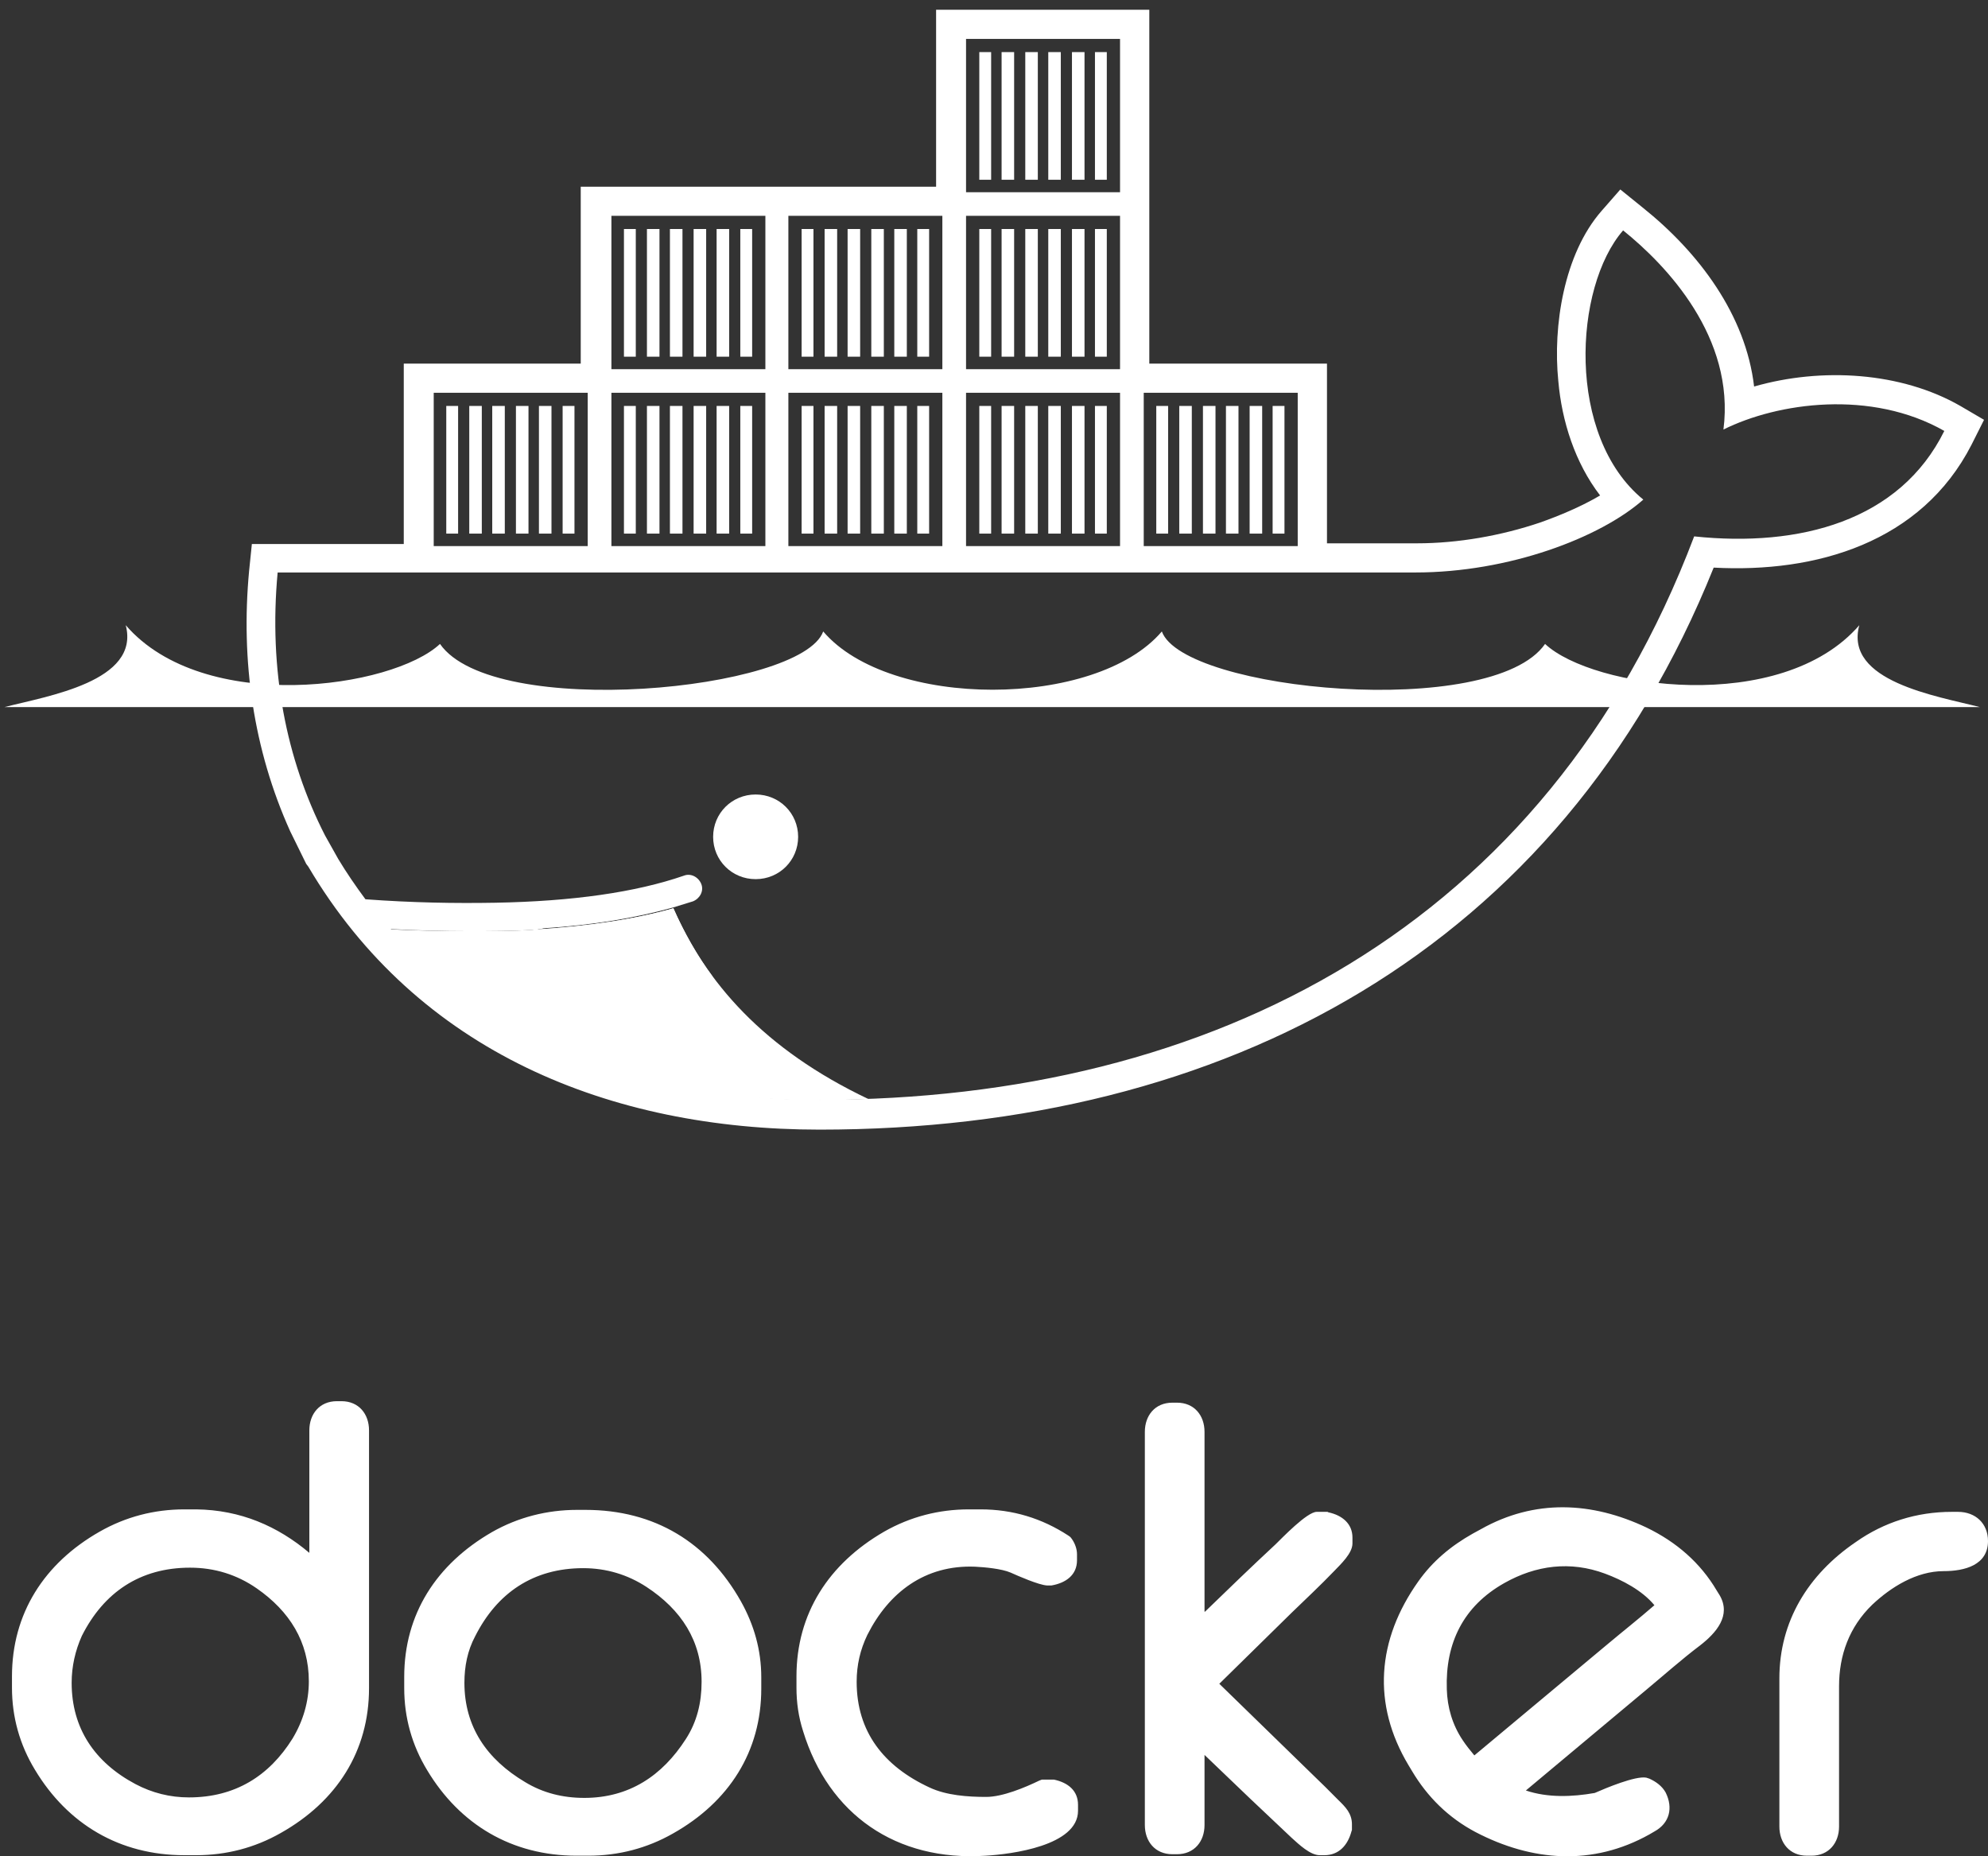 <svg width="166" height="155" viewBox="0 0 166 155" fill="none" xmlns="http://www.w3.org/2000/svg">
<rect x="0" y="0" width="166" height="155" fill="#333333" stroke="none"/>
<path fill-rule="evenodd" clip-rule="evenodd" d="M123.11 146.578C126.816 143.484 130.521 140.39 134.227 137.296C135.504 136.224 136.867 135.151 138.145 134.037C137.123 132.8 135.462 131.934 134.014 131.397C131.117 130.325 128.264 130.696 125.623 132.181C122.173 134.12 120.682 137.214 120.81 141.05C120.853 142.577 121.279 144.021 122.131 145.299C122.429 145.753 122.769 146.166 123.11 146.578ZM127.412 149.507C129.243 150.126 131.288 150.044 133.162 149.714C134.099 149.301 136.569 148.27 137.464 148.435L137.591 148.476L137.719 148.517C138.273 148.765 138.784 149.136 139.082 149.672C139.721 150.951 139.423 152.23 138.145 152.931L137.719 153.179C132.991 155.819 127.923 155.448 123.195 152.973C120.938 151.776 119.192 150.044 117.914 147.898L117.616 147.403C114.549 142.288 114.975 136.925 118.425 132.057C119.618 130.366 121.151 129.087 122.982 128.056L123.664 127.684C128.136 125.168 132.906 125.374 137.506 127.561C139.977 128.757 141.978 130.49 143.341 132.8L143.597 133.212C144.576 134.904 143.299 136.348 141.978 137.379C140.445 138.534 138.869 139.937 137.378 141.174C134.056 143.938 130.734 146.743 127.412 149.507ZM162.976 126.241H163.487C164.978 126.241 166 127.231 166 128.675C166 130.696 164.041 131.191 162.295 131.191C160.037 131.191 157.908 132.511 156.332 133.996C154.415 135.853 153.563 138.204 153.563 140.803V152.519C153.563 153.88 152.711 154.953 151.263 154.953H150.88C149.432 154.953 148.58 153.88 148.58 152.519V140.143C148.58 135.399 150.965 131.48 154.969 128.757C157.311 127.107 160.037 126.241 162.976 126.241ZM100.622 134.574C102.581 132.676 104.498 130.82 106.499 128.963C107.053 128.427 109.14 126.241 109.949 126.241H110.844L110.929 126.282C112.079 126.529 112.931 127.231 112.931 128.386V128.881C112.931 129.706 111.951 130.613 111.398 131.191C110.248 132.387 109.055 133.501 107.862 134.656L101.814 140.597C104.412 143.113 107.011 145.671 109.609 148.187C110.333 148.888 111.057 149.59 111.738 150.291C111.994 150.539 112.335 150.869 112.548 151.199C112.76 151.529 112.888 151.9 112.888 152.312V152.808L112.846 152.931C112.547 154.045 111.823 154.911 110.588 154.911H110.205C109.396 154.911 108.459 154.004 107.862 153.468C106.712 152.395 105.562 151.281 104.412 150.209L100.579 146.537V152.395C100.579 153.756 99.727 154.829 98.279 154.829H97.896C96.448 154.829 95.596 153.756 95.596 152.395V119.558C95.596 118.196 96.448 117.124 97.896 117.124H98.279C99.727 117.124 100.579 118.196 100.579 119.558V134.574H100.622ZM84.394 131.315C83.628 130.985 82.222 130.861 81.413 130.82C77.239 130.655 74.215 132.965 72.426 136.513C71.83 137.75 71.532 139.029 71.532 140.432C71.532 144.598 73.789 147.486 77.622 149.26C79.028 149.92 80.817 150.044 82.35 150.044C83.713 150.044 85.587 149.26 86.779 148.682L86.993 148.6H87.93H88.015C89.165 148.847 90.016 149.507 90.016 150.704V151.199C90.016 154.128 84.437 154.829 82.307 154.953C74.811 155.448 69.189 151.487 67.06 144.557C66.676 143.361 66.506 142.164 66.506 140.927V139.978C66.506 134.739 69.189 130.572 73.832 127.891C76.004 126.653 78.389 126.034 80.902 126.034H81.882C84.565 126.034 86.993 126.777 89.207 128.221L89.378 128.345L89.505 128.51C89.761 128.881 89.931 129.335 89.931 129.788V130.283C89.931 131.521 88.994 132.181 87.802 132.387H87.717H87.418C86.737 132.346 85.033 131.604 84.394 131.315ZM38.779 140.514C38.779 144.186 40.653 146.908 43.847 148.806C45.338 149.714 46.999 150.126 48.788 150.126C52.536 150.126 55.304 148.27 57.264 145.217C58.201 143.773 58.584 142.164 58.584 140.432C58.584 137.008 56.88 134.409 53.984 132.511C52.408 131.48 50.619 130.943 48.703 130.943C44.529 130.943 41.505 133.006 39.673 136.636C39.034 137.833 38.779 139.153 38.779 140.514ZM48.191 126.076H48.873C54.666 126.076 59.095 128.798 61.863 133.707C62.971 135.688 63.567 137.791 63.567 140.06V141.009C63.567 146.248 60.884 150.456 56.199 153.096C54.027 154.334 51.642 154.953 49.129 154.953H48.149C42.74 154.953 38.395 152.354 35.67 147.816C34.392 145.712 33.753 143.402 33.753 140.968V140.019C33.753 134.78 36.436 130.613 41.079 127.932C43.251 126.694 45.679 126.076 48.191 126.076ZM5.983 140.514C5.983 144.309 7.9 147.156 11.307 148.971C12.713 149.714 14.203 150.085 15.779 150.085C19.613 150.085 22.466 148.311 24.425 145.176C25.32 143.691 25.788 142.082 25.788 140.39C25.788 137.09 24.17 134.532 21.444 132.635C19.783 131.48 17.909 130.902 15.864 130.902C11.691 130.902 8.666 132.965 6.835 136.595C6.281 137.833 5.983 139.153 5.983 140.514ZM25.831 129.665V119.434C25.831 118.073 26.683 117 28.131 117H28.514C29.962 117 30.814 118.073 30.814 119.434V140.968C30.814 146.207 28.131 150.415 23.446 153.055C21.274 154.293 18.889 154.911 16.376 154.911H15.396C9.987 154.911 5.642 152.312 2.917 147.775C1.639 145.671 1 143.361 1 140.927V139.978C1 134.739 3.683 130.531 8.326 127.891C10.498 126.653 12.883 126.034 15.396 126.034H16.376C20.081 126.076 23.19 127.437 25.831 129.665Z" fill="white"/>
<path d="M86.659 33.897H85.612V44.557H86.659V33.897Z" fill="white"/>
<path d="M84.681 33.897H83.634V44.557H84.681V33.897Z" fill="white"/>
<path d="M88.579 33.897H87.532V44.557H88.579V33.897Z" fill="white"/>
<path d="M82.761 33.897H81.772V44.557H82.761V33.897Z" fill="white"/>
<path d="M90.558 19.123H89.51V29.784H90.558V19.123Z" fill="white"/>
<path d="M90.558 33.897H89.51V44.557H90.558V33.897Z" fill="white"/>
<path d="M92.419 19.123H91.43V29.784H92.419V19.123Z" fill="white"/>
<path d="M92.419 33.897H91.43V44.557H92.419V33.897Z" fill="white"/>
<path d="M75.721 19.123H74.674V29.784H75.721V19.123Z" fill="white"/>
<path d="M88.579 19.123H87.532V29.784H88.579V19.123Z" fill="white"/>
<path d="M73.801 19.123H72.754V29.784H73.801V19.123Z" fill="white"/>
<path d="M71.823 19.123H70.776V29.784H71.823V19.123Z" fill="white"/>
<path d="M69.903 19.123H68.856V29.784H69.903V19.123Z" fill="white"/>
<path d="M67.925 19.123H66.936V29.784H67.925V19.123Z" fill="white"/>
<path d="M84.681 19.123H83.634V29.784H84.681V19.123Z" fill="white"/>
<path d="M86.659 19.123H85.612V29.784H86.659V19.123Z" fill="white"/>
<path d="M103.415 33.897H102.368V44.557H103.415V33.897Z" fill="white"/>
<path d="M82.761 4.35H81.772V15.01H82.761V4.35Z" fill="white"/>
<path d="M107.255 33.897H106.266V44.557H107.255V33.897Z" fill="white"/>
<path d="M97.539 33.897H96.55V44.557H97.539V33.897Z" fill="white"/>
<path d="M99.517 33.897H98.47V44.557H99.517V33.897Z" fill="white"/>
<path d="M101.495 33.897H100.448V44.557H101.495V33.897Z" fill="white"/>
<path d="M105.393 33.897H104.346V44.557H105.393V33.897Z" fill="white"/>
<path d="M82.761 19.123H81.772V29.784H82.761V19.123Z" fill="white"/>
<path d="M92.419 4.35H91.43V15.01H92.419V4.35Z" fill="white"/>
<path d="M77.583 19.123H76.594V29.784H77.583V19.123Z" fill="white"/>
<path d="M86.659 4.35H85.612V15.01H86.659V4.35Z" fill="white"/>
<path d="M84.681 4.35H83.634V15.01H84.681V4.35Z" fill="white"/>
<path d="M90.558 4.35H89.51V15.01H90.558V4.35Z" fill="white"/>
<path d="M88.579 4.35H87.532V15.01H88.579V4.35Z" fill="white"/>
<path d="M71.823 33.897H70.776V44.557H71.823V33.897Z" fill="white"/>
<path d="M60.885 33.897H59.838V44.557H60.885V33.897Z" fill="white"/>
<path d="M38.253 33.897H37.264V44.557H38.253V33.897Z" fill="white"/>
<path d="M62.805 33.897H61.816V44.557H62.805V33.897Z" fill="white"/>
<path d="M58.965 33.897H57.918V44.557H58.965V33.897Z" fill="white"/>
<path d="M62.805 19.123H61.816V29.784H62.805V19.123Z" fill="white"/>
<path d="M56.987 33.897H55.94V44.557H56.987V33.897Z" fill="white"/>
<path d="M55.067 33.897H54.02V44.557H55.067V33.897Z" fill="white"/>
<path d="M53.089 33.897H52.1V44.557H53.089V33.897Z" fill="white"/>
<path d="M40.231 33.897H39.184V44.557H40.231V33.897Z" fill="white"/>
<path d="M46.049 33.897H45.002V44.557H46.049V33.897Z" fill="white"/>
<path fill-rule="evenodd" clip-rule="evenodd" d="M163.69 33.897C158.745 31.058 152.112 30.653 146.469 32.275C145.771 26.307 141.873 21.093 137.16 17.327L135.298 15.821L133.727 17.617C130.586 21.209 129.655 27.234 130.12 31.811C130.411 35.172 131.516 38.648 133.611 41.371C132.04 42.298 130.236 43.051 128.607 43.63C125.349 44.731 121.742 45.368 118.309 45.368H110.804V30.363H95.968V0.815H78.165V15.589H48.492V30.363H33.715V45.426H21.031L20.799 47.686C20.1 55.16 21.148 62.576 24.231 69.412L25.569 72.135L25.744 72.367C34.878 87.836 50.936 94.325 68.448 94.325C102.31 94.325 130.295 79.261 143.094 47.396C151.647 47.86 160.432 45.311 164.621 37.142L165.669 35.056L163.69 33.897ZM95.503 32.796H108.361V45.6H95.503V32.796ZM80.666 3.249H93.524V16.053H80.666V3.249ZM80.666 18.023H93.524V30.826H80.666V18.023ZM80.666 32.796H93.524V45.6H80.666V32.796ZM65.83 18.023H78.688V30.826H65.83V18.023ZM65.83 32.796H78.688V45.6H65.83V32.796ZM51.053 18.023H63.91V30.826H51.053V18.023ZM51.053 32.796H63.91V45.6H51.053V32.796ZM36.216 32.796H49.074V45.6H36.216V32.796ZM141.465 44.789C129.131 77.349 101.262 91.834 68.448 91.834C52.914 91.834 40.58 86.503 32.609 77.639L32.667 77.581C34.936 77.697 36.973 77.755 39.067 77.755C40.987 77.755 42.791 77.755 44.536 77.639C44.711 77.639 44.885 77.639 45.002 77.581C45.002 77.581 45.525 77.523 45.293 77.523C49.656 77.234 53.031 76.654 56.172 75.785C56.754 75.611 57.278 75.438 57.86 75.264C58.441 75.032 58.791 74.395 58.558 73.815C58.325 73.236 57.685 72.888 57.103 73.12C53.089 74.51 47.794 75.264 41.336 75.379C38.02 75.438 34.413 75.379 30.515 75.09C29.7 73.989 28.944 72.888 28.246 71.73L27.14 69.76C23.882 63.387 22.428 55.913 23.184 47.802H118.193C125.989 47.802 133.611 44.905 137.218 41.718C130.76 36.446 131.4 23.99 135.531 19.239C139.138 22.136 144.898 28.161 143.909 35.867C148.447 33.607 156.243 32.507 162.352 35.983C158.629 43.514 150.251 45.716 141.465 44.789Z" fill="white"/>
<path d="M47.969 33.897H46.98V44.557H47.969V33.897Z" fill="white"/>
<path d="M42.151 33.897H41.103V44.557H42.151V33.897Z" fill="white"/>
<path d="M44.129 33.897H43.081V44.557H44.129V33.897Z" fill="white"/>
<path d="M75.721 33.897H74.674V44.557H75.721V33.897Z" fill="white"/>
<path d="M55.067 19.123H54.02V29.784H55.067V19.123Z" fill="white"/>
<path d="M53.089 19.123H52.1V29.784H53.089V19.123Z" fill="white"/>
<path d="M77.583 33.897H76.594V44.557H77.583V33.897Z" fill="white"/>
<path d="M73.801 33.897H72.754V44.557H73.801V33.897Z" fill="white"/>
<path d="M56.987 19.123H55.94V29.784H56.987V19.123Z" fill="white"/>
<path d="M69.903 33.897H68.856V44.557H69.903V33.897Z" fill="white"/>
<path d="M60.885 19.123H59.838V29.784H60.885V19.123Z" fill="white"/>
<path d="M67.925 33.897H66.936V44.557H67.925V33.897Z" fill="white"/>
<path d="M58.965 19.123H57.918V29.784H58.965V19.123Z" fill="white"/>
<path fill-rule="evenodd" clip-rule="evenodd" d="M63.096 66.341C65.074 66.341 66.645 67.906 66.645 69.876C66.645 71.845 65.074 73.41 63.096 73.41C61.118 73.41 59.547 71.845 59.547 69.876C59.547 67.906 61.118 66.341 63.096 66.341Z" fill="white"/>
<path fill-rule="evenodd" clip-rule="evenodd" d="M63.096 67.326C63.445 67.326 63.736 67.384 64.026 67.5C63.736 67.674 63.503 68.022 63.503 68.369C63.503 68.949 63.968 69.412 64.55 69.412C64.957 69.412 65.306 69.18 65.481 68.891C65.597 69.18 65.656 69.528 65.656 69.876C65.656 71.266 64.492 72.425 63.096 72.425C61.699 72.425 60.536 71.266 60.536 69.876C60.536 68.485 61.699 67.326 63.096 67.326Z" fill="white"/>
<path fill-rule="evenodd" clip-rule="evenodd" d="M0.377 59.042H78.048H87.648H165.319C161.712 58.115 153.974 56.898 155.254 52.205C148.738 59.737 132.971 57.477 129.015 53.769C124.593 60.142 98.819 57.709 97.015 52.727C91.488 59.215 74.266 59.215 68.739 52.727C66.936 57.709 41.162 60.142 36.74 53.769C32.784 57.477 17.017 59.737 10.5 52.205C11.722 56.898 3.984 58.115 0.377 59.042Z" fill="white"/>
<path d="M72.521 91.775C63.736 87.604 58.907 81.984 56.23 75.843C52.972 76.77 49.074 77.349 44.478 77.639C42.733 77.755 40.929 77.755 39.067 77.755C36.856 77.755 34.587 77.697 32.144 77.581C40.172 85.576 50.121 91.775 68.448 91.891C69.787 91.833 71.183 91.834 72.521 91.775Z" fill="white"/>
<path d="M59.489 81.521C58.267 79.899 57.103 77.813 56.23 75.843C52.972 76.77 49.074 77.349 44.478 77.639C47.62 79.319 52.1 80.883 59.489 81.521Z" fill="white"/>
</svg>
